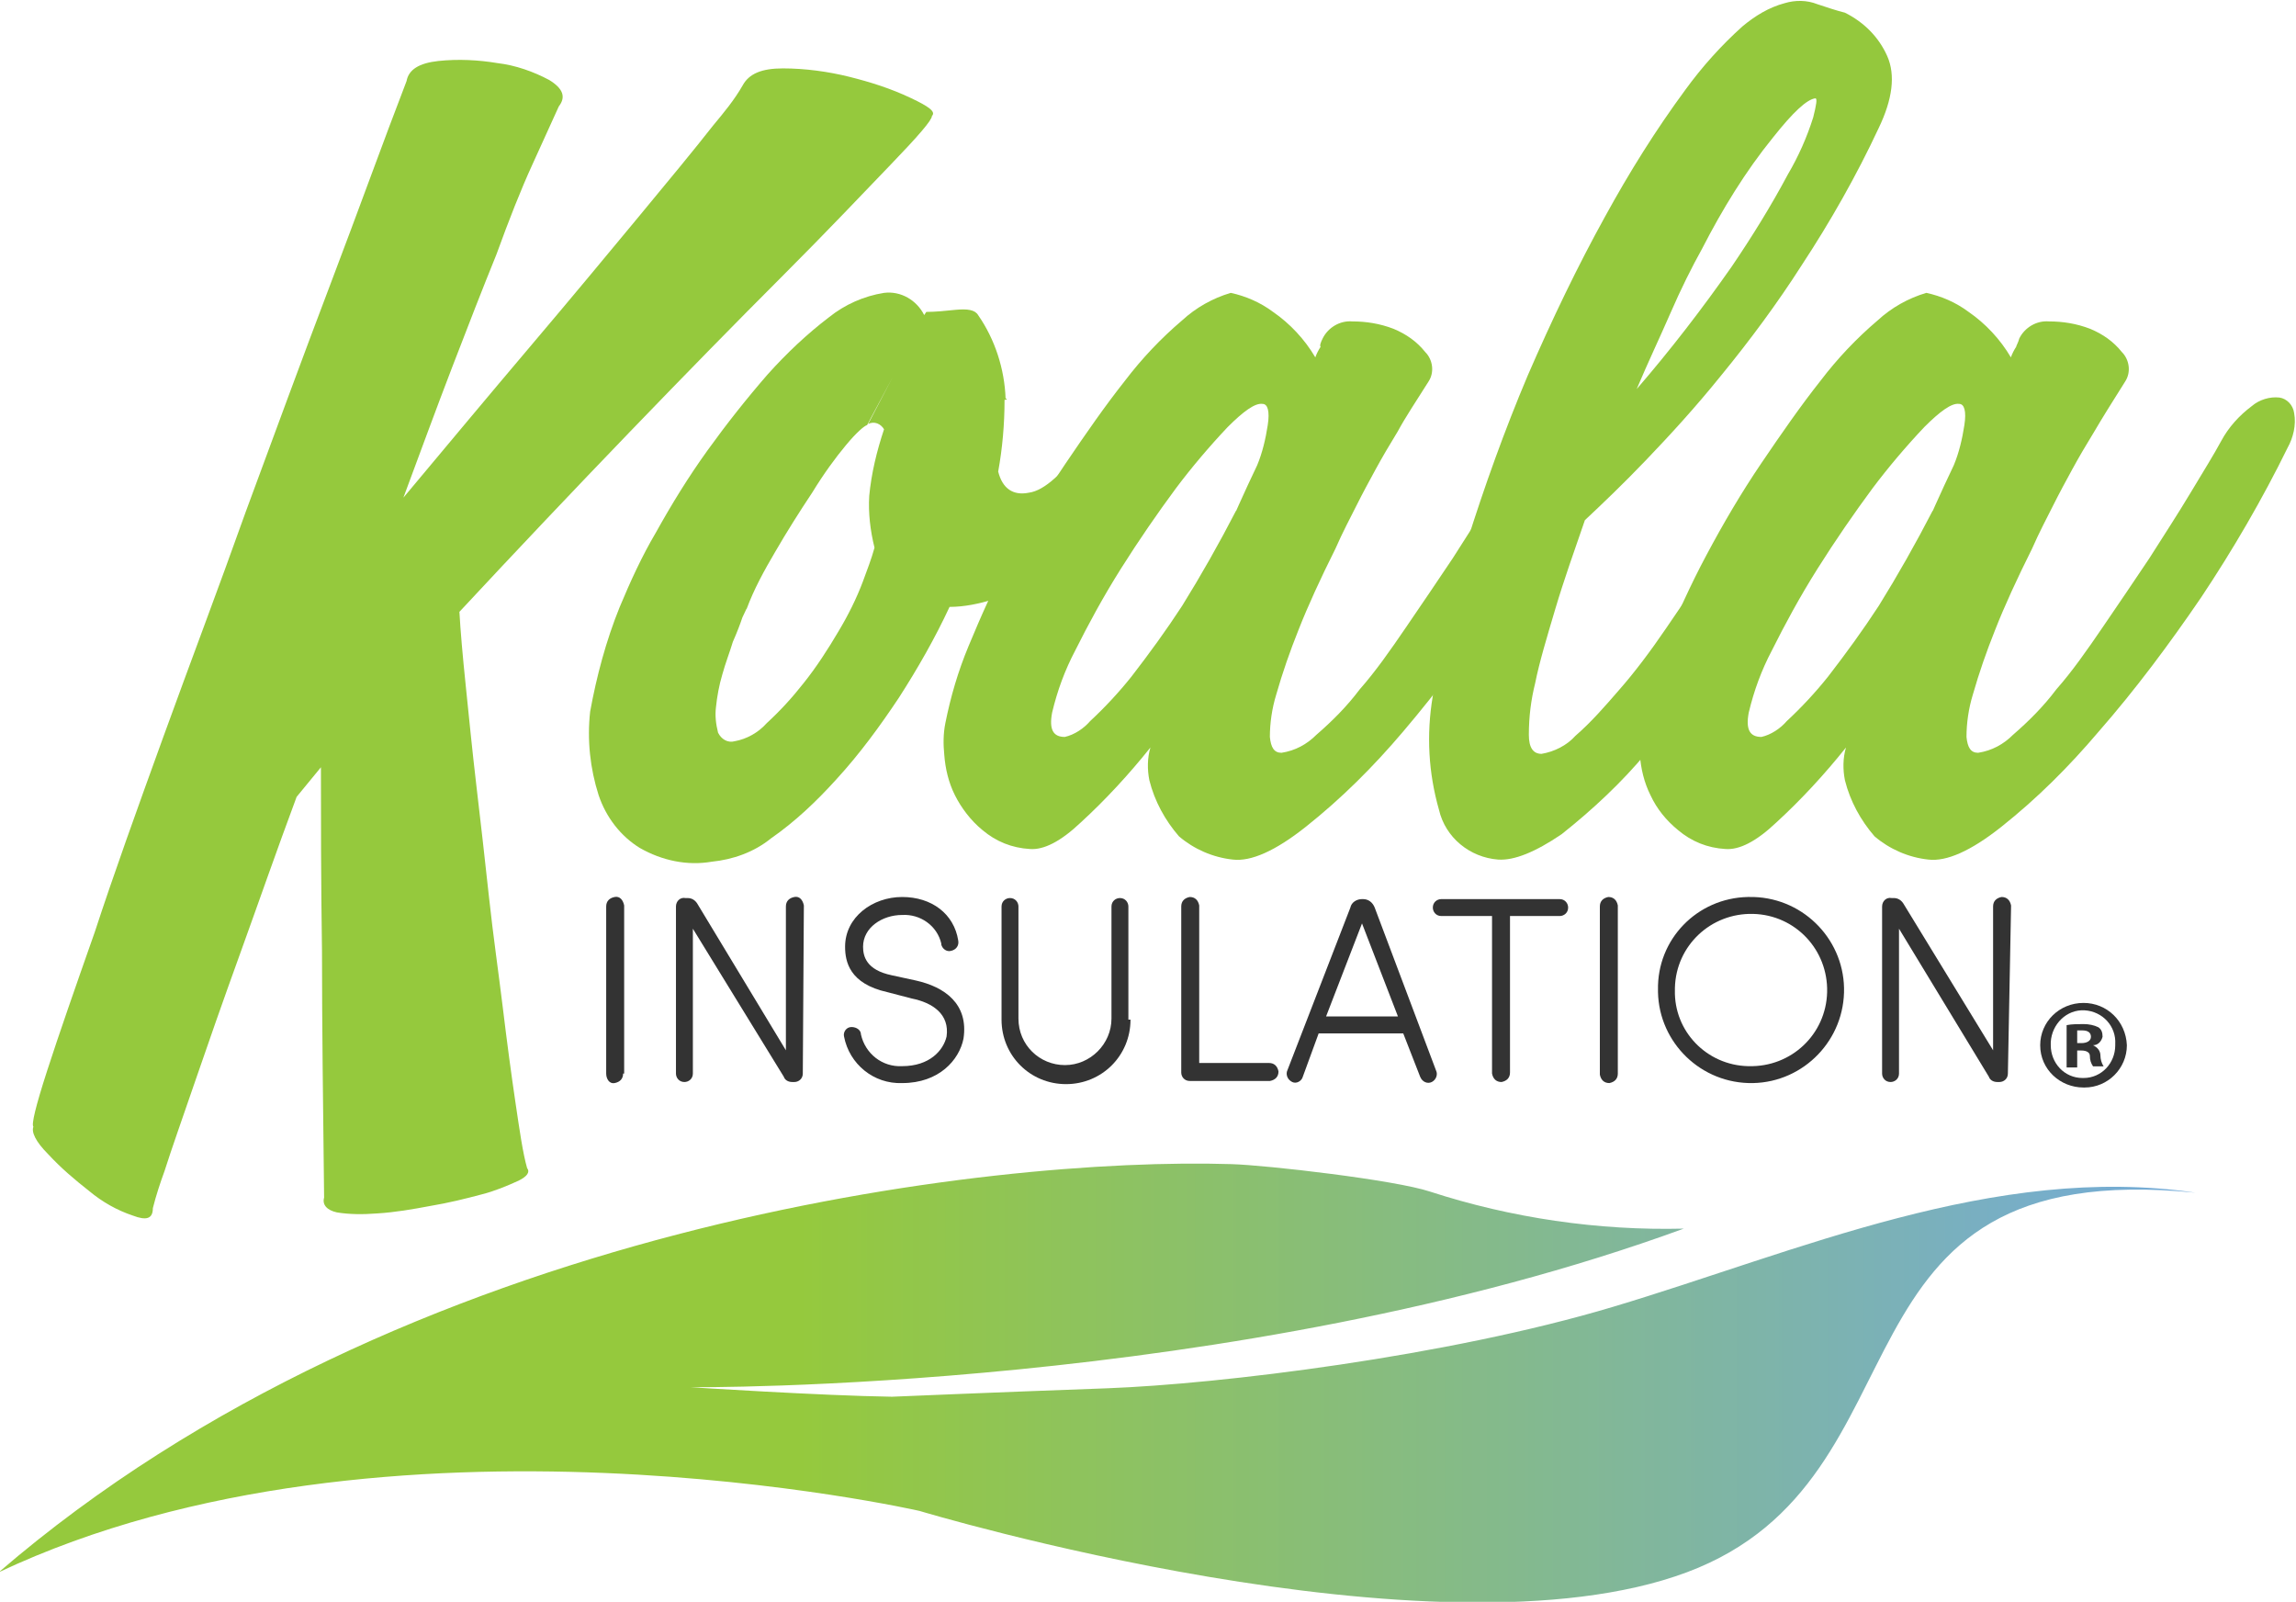 <svg enable-background="new 0 0 217.2 151.5" viewBox="0 0 217.2 151.5" xmlns="http://www.w3.org/2000/svg" xmlns:xlink="http://www.w3.org/1999/xlink"><linearGradient id="a" gradientTransform="matrix(207.835 0 0 -41.486 37806.129 21181.938)" gradientUnits="userSpaceOnUse" x1="-181.879" x2="-180.879" y1="506.97" y2="506.97"><stop offset=".364" stop-color="#95c93d"/><stop offset="1" stop-color="#73aadc"/></linearGradient><g transform="translate(-5.216 -18.896)"><g fill="#94c83d" transform="translate(61.145 18.896)"><path d="m2.7 57.4c1-2.4 2.1-4.8 3.4-7 1.5-2.7 3.1-5.3 4.9-7.8s3.7-4.9 5.7-7.2c1.8-2 3.7-3.8 5.8-5.4 1.5-1.2 3.3-2 5.2-2.3 1.6-.2 3.1.7 3.8 2.1l.2-.3c.9 0 1.8-.1 2.8-.2 1.1-.1 1.8 0 2.1.5 1.6 2.3 2.5 5.1 2.6 7.9h.1c0 .1 0 .1-.1.1s-.1 0-.1.1c0 2.2-.2 4.5-.6 6.7.4 1.6 1.4 2.3 2.9 2 1.5-.2 3.3-1.9 5.5-4.9.8-1.5 2-2.7 3.4-3.6.7-.5 1.7-.6 2.5-.3.7.4 1.1 1.1 1 1.9 0 1.2-.4 2.4-1.1 3.3-1.4 2.5-3.1 4.9-5.1 7-1.5 1.7-3.2 3.1-5 4.4-1.4 1-3 1.8-4.6 2.3-1.3.4-2.7.7-4.1.7-1.4 3-3 5.8-4.8 8.6-1.8 2.7-3.7 5.3-5.9 7.7-1.9 2.1-3.9 4-6.2 5.6-1.6 1.3-3.6 2-5.6 2.2-2.3.4-4.7-.1-6.8-1.3-1.8-1.1-3.2-2.9-3.9-5-.8-2.5-1.1-5.2-.8-7.9.6-3.3 1.5-6.7 2.8-9.9zm25-16.8c-.3-.5-.9-.8-1.5-.5l2.3-4.4-2.4 4.5c-.3.1-1 .7-2 1.9s-2.1 2.7-3.2 4.5c-1.2 1.8-2.4 3.7-3.5 5.6-1 1.7-2 3.5-2.7 5.4 0-.1-.1.2-.4.8-.2.6-.5 1.4-.9 2.3-.3 1-.7 2-1 3.1-.3 1-.5 2.1-.6 3.1-.1.8 0 1.6.2 2.4.3.6.9 1 1.6.8 1.1-.2 2.2-.8 3-1.7 1.3-1.2 2.4-2.4 3.5-3.8 1.2-1.5 2.3-3.2 3.3-4.9.9-1.5 1.7-3.1 2.3-4.7.4-1.1.8-2.1 1.1-3.2-.4-1.6-.6-3.3-.5-4.9.2-2.1.7-4.2 1.4-6.3z"/><path d="m69.2 32c.5-1 1.6-1.7 2.8-1.6 1.3 0 2.6.2 3.9.7 1.2.5 2.2 1.2 3 2.2.7.7.9 1.9.3 2.8-1.2 1.9-2.2 3.4-2.9 4.7-.8 1.3-1.5 2.5-2.1 3.6s-1.2 2.2-1.8 3.4-1.3 2.5-2 4.1c-1.4 2.8-2.6 5.4-3.5 7.7-.8 2-1.5 4-2.1 6.1-.4 1.3-.6 2.7-.6 4 .1 1 .4 1.5 1.1 1.5 1.3-.2 2.4-.8 3.3-1.7 1.5-1.3 2.9-2.7 4.1-4.3 1.5-1.7 2.9-3.7 4.4-5.9s3-4.4 4.4-6.5c1.4-2.2 2.7-4.2 3.9-6.2s2.2-3.6 2.9-4.9 1.7-2.4 2.9-3.3c.7-.6 1.7-.9 2.6-.8.7.1 1.3.7 1.4 1.5.2 1.1-.1 2.3-.6 3.2-2.4 4.9-5.2 9.7-8.2 14.2-3 4.4-6.2 8.7-9.6 12.7-2.8 3.3-5.8 6.3-9.2 9-2.9 2.3-5.2 3.3-6.9 3.1-1.9-.2-3.7-1-5.1-2.2-1.3-1.5-2.3-3.3-2.8-5.3-.2-1-.2-2.1.1-3.1-2 2.5-4.2 4.9-6.6 7.1-1.9 1.8-3.5 2.6-4.8 2.5-1.7-.1-3.2-.7-4.5-1.8-1.1-.9-2-2.1-2.6-3.3s-.9-2.5-1-3.8c-.1-1-.1-2 .1-3 .5-2.5 1.2-4.9 2.2-7.3 1.2-2.9 2.5-5.8 4-8.6 1.6-3 3.3-5.9 5.2-8.7s3.7-5.4 5.6-7.8c1.6-2.1 3.4-4 5.4-5.7 1.3-1.2 2.9-2.1 4.6-2.6 1.4.3 2.8.9 4 1.8 1.6 1.1 3 2.6 4 4.3.1-.3.3-.7.5-1-.1-.1 0-.4.2-.8zm-16.4 38.8c.4-1.8.8-3.5 1.4-5.3.7-2.1 1.5-4.3 2.4-6.6s1.9-4.8 3-7.4c1.1-2.5 2.2-5 3.4-7.5.5-1.2.8-2.5 1-3.8s0-2-.5-2c-.7-.1-1.8.7-3.3 2.2-1.7 1.8-3.4 3.8-4.9 5.8-1.7 2.3-3.5 4.9-5.2 7.6s-3.1 5.3-4.3 7.7c-1 1.9-1.7 3.8-2.2 5.9-.3 1.6.1 2.3 1.2 2.3.9-.2 1.8-.8 2.4-1.5 1.4-1.3 2.7-2.7 3.9-4.2 1.7-2.2 3.3-4.4 4.8-6.7 1.8-2.9 3.5-5.9 5.1-9 .3.8.4 1.7.2 2.5-.2 1.3-.4 2.6-.6 4s-.4 2.8-.6 4c-.2.8-.1 1.7.2 2.5z"/><path d="m85.8 81.3c-2.7-.2-5-2.1-5.6-4.7-1-3.5-1.2-7.1-.6-10.7.6-4.9 1.7-9.7 3.2-14.5 1.7-5.4 3.6-10.7 5.8-15.9 2.3-5.3 4.7-10.3 7.3-15 2.3-4.2 4.8-8.2 7.6-12 1.6-2.2 3.4-4.2 5.4-6 1.2-1 2.5-1.8 4-2.2 1-.3 2.1-.3 3.1.1.9.3 1.8.6 2.6.8 1.8.9 3.2 2.3 4 4.1s.5 4.1-.8 6.8c-2.1 4.5-4.6 8.9-7.3 13-2.3 3.6-4.9 7.1-7.6 10.4-2.5 3.1-4.9 5.7-7.1 8s-4.2 4.2-5.8 5.7c-1 2.9-2 5.7-2.8 8.4s-1.5 5-1.9 7c-.4 1.6-.6 3.2-.6 4.9 0 1.2.4 1.8 1.2 1.8 1.2-.2 2.4-.8 3.2-1.7 1.5-1.3 2.8-2.8 4.1-4.3 1.5-1.7 3-3.7 4.5-5.9s3-4.4 4.4-6.5c1.4-2.2 2.7-4.2 3.9-6.2 1.2-1.9 2.2-3.6 2.9-4.9s1.7-2.4 2.9-3.2c.8-.6 1.7-.8 2.7-.7.7.1 1.3.7 1.4 1.4.1 1.1-.1 2.2-.7 3.2-3.3 6-6.6 11.4-9.9 16.2-2.9 4.3-6.1 8.4-9.4 12.4-2.4 2.9-5.2 5.5-8.1 7.8-2.5 1.7-4.5 2.5-6 2.4zm19.3-57.8c-1 1.8-2 3.8-3 6.1s-2.1 4.6-3.2 7.2c3.2-3.7 6.2-7.6 9-11.6 1.9-2.8 3.7-5.7 5.3-8.7 1-1.7 1.8-3.5 2.4-5.4.3-1.2.4-1.8.2-1.8-.8.1-2.1 1.3-4 3.7-2.6 3.2-4.8 6.8-6.7 10.5z"/><path d="m135.1 32c.5-1 1.6-1.7 2.8-1.6 1.3 0 2.6.2 3.9.7 1.2.5 2.2 1.2 3 2.2.7.7.9 1.9.3 2.8-1.2 1.9-2.2 3.5-2.9 4.7-.8 1.3-1.5 2.5-2.1 3.6s-1.2 2.2-1.8 3.4-1.3 2.5-2 4.1c-1.4 2.8-2.6 5.4-3.5 7.7-.8 2-1.5 4-2.1 6.1-.4 1.3-.6 2.7-.6 4 .1 1 .4 1.5 1.1 1.5 1.3-.2 2.4-.8 3.3-1.7 1.5-1.3 2.9-2.7 4.1-4.3 1.5-1.7 2.9-3.7 4.4-5.9s3-4.4 4.4-6.5c1.4-2.2 2.7-4.2 3.9-6.2s2.2-3.6 2.9-4.9 1.7-2.4 2.9-3.3c.7-.6 1.7-.9 2.6-.8.7.1 1.3.7 1.4 1.5.2 1.1-.1 2.3-.6 3.2-2.4 4.9-5.2 9.7-8.2 14.2-3 4.4-6.2 8.7-9.7 12.7-2.8 3.3-5.8 6.3-9.2 9-2.9 2.3-5.2 3.3-6.9 3.1-1.9-.2-3.7-1-5.1-2.2-1.3-1.5-2.3-3.3-2.8-5.3-.2-1-.2-2.1.1-3.1-2 2.5-4.2 4.9-6.6 7.1-1.9 1.8-3.5 2.6-4.8 2.5-1.7-.1-3.2-.7-4.5-1.8-1.1-.9-2-2-2.6-3.3-.6-1.2-.9-2.5-1-3.8-.1-1-.1-2 .1-3 .5-2.5 1.2-4.9 2.2-7.3 1.2-2.9 2.5-5.8 4-8.6 1.6-3 3.3-5.9 5.2-8.7s3.7-5.4 5.6-7.8c1.6-2.1 3.4-4 5.4-5.7 1.3-1.2 2.9-2.1 4.6-2.6 1.4.3 2.8.9 4 1.8 1.6 1.1 3 2.6 4 4.3.1-.3.3-.7.5-1 0-.1.2-.4.3-.8zm-16.4 38.8c.4-1.8.8-3.5 1.4-5.3.7-2.1 1.5-4.3 2.4-6.6s1.9-4.8 3-7.4c1.1-2.5 2.2-5 3.4-7.5.5-1.2.8-2.5 1-3.8s0-2-.5-2c-.7-.1-1.8.7-3.3 2.2-1.7 1.8-3.4 3.8-4.9 5.8-1.7 2.3-3.5 4.9-5.2 7.6s-3.1 5.3-4.3 7.7c-1 1.9-1.7 3.8-2.2 5.9-.3 1.6.1 2.3 1.2 2.3.9-.2 1.8-.8 2.4-1.5 1.4-1.3 2.7-2.7 3.9-4.2 1.7-2.2 3.3-4.4 4.8-6.7 1.8-2.9 3.5-5.9 5.1-9 .3.8.4 1.7.2 2.5-.2 1.3-.4 2.6-.6 4s-.4 2.8-.6 4c-.2.8-.1 1.7.2 2.5z"/></g><path d="m27.6 107.6c-.1-8.7-.2-16.5-.2-23.3-.1-6.8-.1-12.6-.1-17.4l-2.3 2.8c-1.9 5.1-3.6 10-5.3 14.7s-3.1 8.7-4.3 12.2-2.2 6.3-2.9 8.5c-.4 1.1-.8 2.3-1.1 3.5 0 1-.6 1.2-1.9.7-1.5-.5-2.9-1.3-4.1-2.3-1.4-1.1-2.7-2.2-3.9-3.5-1.2-1.2-1.6-2.1-1.4-2.6-.2-.2.2-1.9 1.3-5.3s2.6-7.7 4.5-13.1c1.8-5.5 4-11.6 6.5-18.5s5.2-14 7.8-21.3c2.7-7.3 5.3-14.4 8-21.5s5-13.5 7.2-19.2c.2-1.1 1.2-1.7 3-1.9 1.9-.2 3.8-.1 5.6.2 1.7.2 3.4.8 4.9 1.6 1.3.8 1.6 1.6.9 2.5-.6 1.3-1.4 3.1-2.5 5.5s-2.2 5.2-3.4 8.5c-1.3 3.2-2.7 6.8-4.2 10.7s-3 8-4.6 12.3c4.1-4.9 8.1-9.7 12-14.3s7.3-8.7 10.2-12.2 5.3-6.4 7.1-8.7c1-1.2 2-2.4 2.8-3.8.6-1.1 1.8-1.6 3.8-1.6 2.1 0 4.3.3 6.3.8s3.9 1.1 5.8 2c1.7.8 2.4 1.3 2 1.7 0 .4-1.3 1.9-3.9 4.6s-6 6.3-10.3 10.6-9.1 9.2-14.4 14.7-10.7 11.2-16.1 17c.1 1.8.3 4.1.6 7s.6 6 1 9.4.8 6.9 1.2 10.6.9 7.1 1.3 10.4.8 6.3 1.2 9 .7 4.8 1.1 6.2c.3.4 0 .8-.8 1.2-1.1.5-2.3 1-3.5 1.3-1.5.4-3.1.8-4.9 1.1-1.6.3-3.3.6-5 .7-1.3.1-2.6.1-3.8-.1-.9-.2-1.4-.7-1.2-1.4z" fill="#95c93d" transform="translate(8.276 24.565)"/><g fill="#333" transform="translate(62.561 103.734)"><path d="m1.6 16.7c0 .5-.3.8-.8.9s-.8-.4-.8-.9v-15.8c0-.5.3-.8.8-.9s.8.3.9.8v15.9z"/><path d="m18.6 16.7c0 .5-.4.8-.8.8h-.2c-.4 0-.7-.2-.8-.5l-8.6-14v13.7c0 .5-.4.8-.8.8-.5 0-.8-.4-.8-.8v-15.8c0-.5.4-.9.9-.8h.2c.4 0 .7.2.9.5l8.4 13.9v-13.6c0-.5.3-.8.8-.9s.8.3.9.8v.1z"/><path d="m23.2 12.3c.5 0 .9.3.9.7.4 1.8 2 3.1 3.9 3 2.6 0 3.9-1.5 4.2-2.8.3-2.1-1.3-3.2-3.3-3.6l-2.3-.6c-3.6-.8-4-2.9-4-4.3 0-2.8 2.6-4.7 5.4-4.7s4.9 1.6 5.3 4.1c.1.5-.2.9-.7 1-.4.1-.8-.2-.9-.6v-.1c-.4-1.7-2-2.8-3.7-2.7-1.9 0-3.7 1.2-3.7 3 0 .9.3 2.2 2.7 2.7l2.3.5c2.7.6 5 2.2 4.5 5.5-.4 2-2.3 4.2-5.8 4.2-2.7.1-5-1.8-5.5-4.4-.1-.4.2-.9.7-.9z"/><path d="m49.6 11.6c0 3.4-2.7 6.1-6.1 6.1s-6.1-2.7-6.1-6.1v-10.7c0-.5.4-.8.8-.8.5 0 .8.4.8.8v10.6c0 2.5 2 4.4 4.4 4.4s4.4-2 4.4-4.4v-10.6c0-.5.4-.8.8-.8.5 0 .8.4.8.8v10.7z"/><path d="m55.2 17.4c-.5 0-.8-.4-.8-.8v-15.7c0-.5.3-.8.8-.9.5 0 .8.3.9.8v14.9h6.6c.5 0 .8.3.9.8 0 .5-.3.8-.8.9z"/><path d="m78.5 16.4c.2.4 0 .9-.4 1.1s-.9 0-1.1-.5l-1.6-4.1h-8l-1.5 4.1c-.1.4-.6.7-1 .5s-.6-.6-.5-1l6-15.5c.1-.5.6-.8 1.1-.8h.1c.5 0 .9.3 1.1.8zm-7-13.9-3.4 8.8h6.8z"/><path d="m85.5 1.8v14.8c0 .5-.3.8-.8.9-.5 0-.8-.3-.9-.8v-14.9h-4.8c-.5 0-.8-.4-.8-.8 0-.5.4-.8.8-.8h11.2c.5 0 .8.4.8.8 0 .5-.4.8-.8.8z"/><path d="m95.7 16.7c0 .5-.3.8-.8.9-.5 0-.8-.3-.9-.8v-15.9c0-.5.3-.8.8-.9.5 0 .8.3.9.8z"/><path d="m108.1 0c4.9-.1 8.9 3.8 9 8.6.1 4.9-3.8 8.9-8.6 9-4.9.1-8.9-3.8-9-8.6v-.2c-.1-4.8 3.7-8.7 8.5-8.8zm0 16c4 .1 7.3-3 7.4-7s-3-7.3-7-7.4-7.3 3-7.4 7v.2c-.1 3.9 3 7.1 6.9 7.2z"/><path d="m132.6 16.7c0 .5-.4.8-.8.8h-.2c-.4 0-.7-.2-.8-.5l-8.5-14v13.7c0 .5-.4.8-.8.8-.5 0-.8-.4-.8-.8v-15.8c0-.5.4-.9.9-.8h.2c.4 0 .7.2.9.5l8.5 13.9v-13.6c0-.5.3-.8.8-.9.5 0 .8.3.9.8v.1z"/></g><path d="m164.5 135.1c-8.1.2-16.3-1-24-3.5-3.3-1.1-15.4-2.5-18.8-2.6-22.7-.7-78.3 5.6-116.6 38.6 36.7-17.3 87.1-5.8 87.1-5.8s48.8 14.7 72.6 5.8 12.2-39.5 48.1-35.9c-19-2.8-37.7 5.6-55.1 10.8-15.7 4.7-37.2 7.3-47.8 7.7-11 .4-20.4.8-20.4.8-6.7-.1-19.1-.9-19.1-.9s51.6.5 94-15z" fill="url(#a)"/><path d="m8.2 4c0 2.2-1.8 4-4 4h-.1c-2.2 0-4.1-1.7-4.1-4 0-2.2 1.8-4 4.1-4 2.2 0 4 1.7 4.1 4 0-.1 0-.1 0 0m-7.2 0c0 1.7 1.3 3.1 3 3.1h.1c1.7 0 3-1.4 3-3.1v-.1c.1-1.7-1.2-3.1-2.9-3.2s-3.1 1.3-3.2 3zm2.5 2.1h-1v-4c.5-.1 1.1-.1 1.6-.1s1 .1 1.4.3c.3.2.4.5.4.9-.1.4-.4.8-.9.8.4.2.7.5.7 1 0 .3.1.7.3 1h-1c-.2-.3-.3-.6-.3-1 0-.3-.3-.5-.8-.5h-.4zm0-2.3h.4c.5 0 .9-.2.9-.6s-.3-.6-.8-.6h-.5z" fill="#333" transform="translate(198.217 113.754)"/></g></svg>
